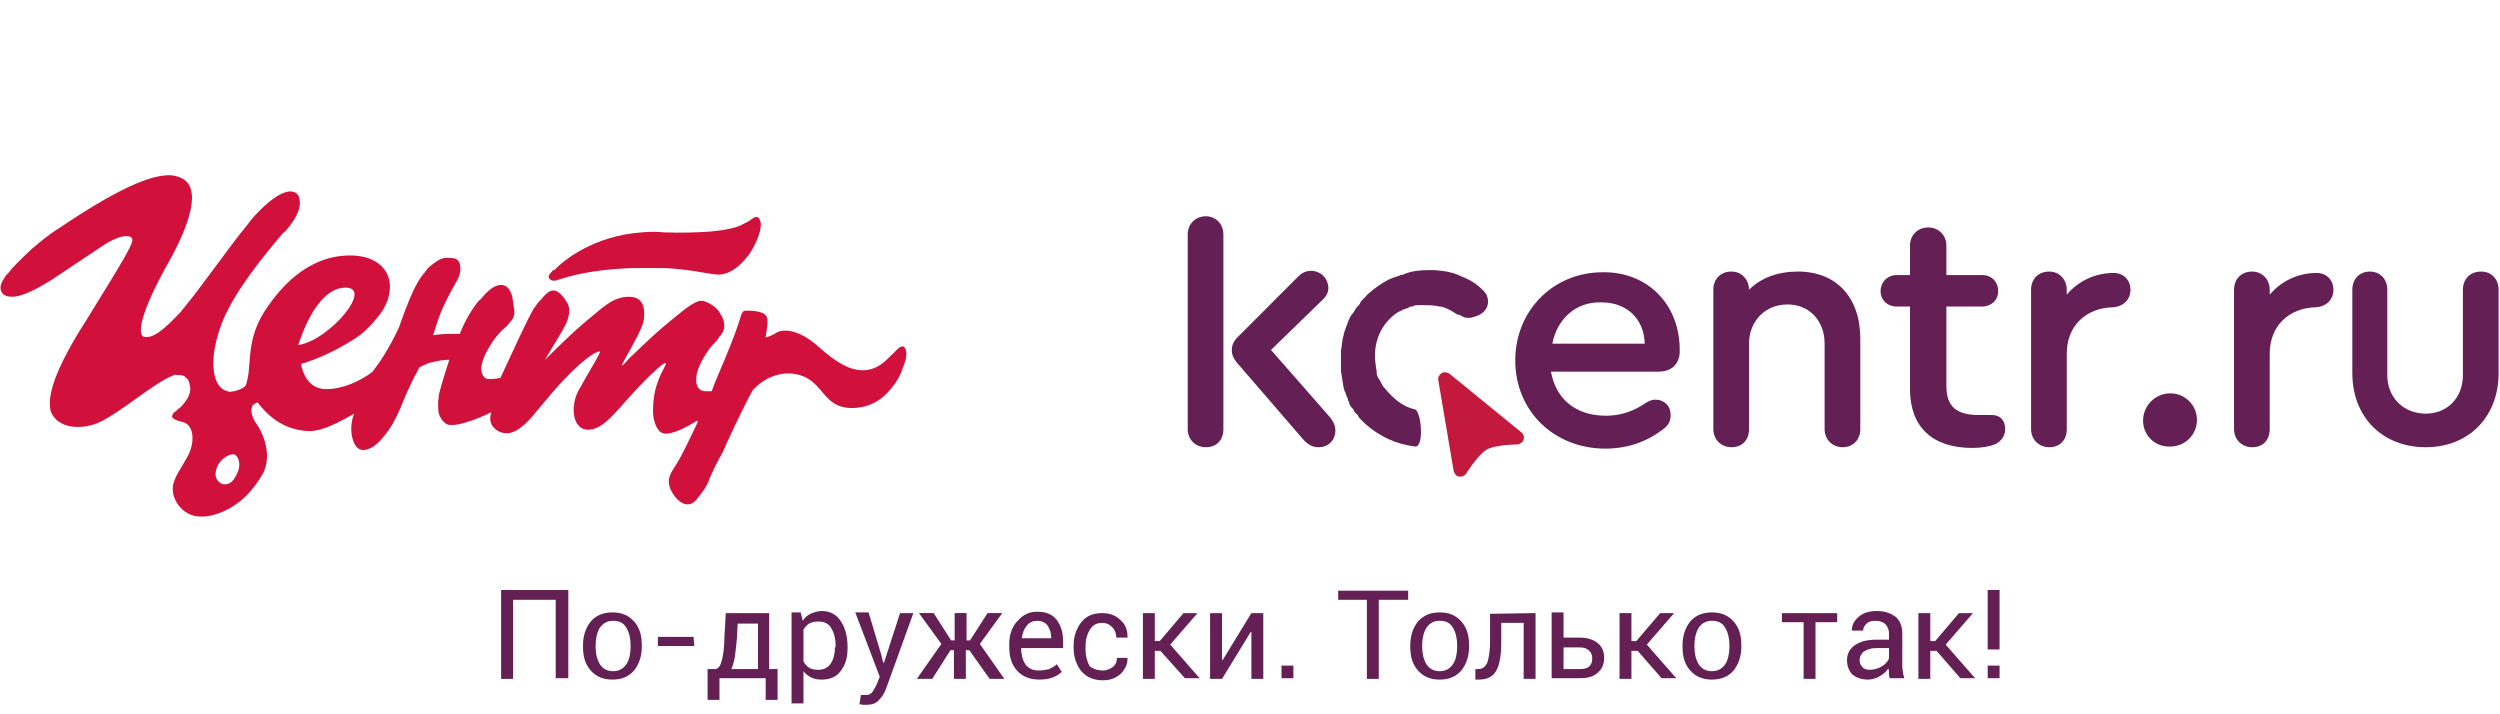 <?xml version="1.0" encoding="UTF-8"?> <!-- Generator: Adobe Illustrator 23.0.6, SVG Export Plug-In . SVG Version: 6.00 Build 0) --> <svg xmlns="http://www.w3.org/2000/svg" xmlns:xlink="http://www.w3.org/1999/xlink" id="Слой_1" x="0px" y="0px" viewBox="0 0 357.2 102" style="enable-background:new 0 0 357.2 102;" xml:space="preserve"> <style type="text/css"> .st0{fill:#642054;} .st1{fill:#C2193D;} .st2{fill:#D1103B;} </style> <g> <path class="st0" d="M81.1,96.9h-1.7V85.7h-6.1V97h-1.7V84.3h9.6v12.6H81.1z"></path> <path class="st0" d="M83.3,92.2c0-1.4,0.4-2.5,1.1-3.4c0.8-0.9,1.8-1.3,3.1-1.3c1.3,0,2.3,0.4,3.1,1.3c0.8,0.9,1.1,2,1.1,3.4v0.2 c0,1.4-0.4,2.5-1.1,3.4c-0.8,0.9-1.8,1.3-3.1,1.3c-1.3,0-2.3-0.4-3.1-1.3c-0.8-0.9-1.1-2-1.1-3.4V92.2z M85.1,92.4 c0,1,0.2,1.8,0.6,2.5c0.4,0.6,1,1,1.9,1c0.8,0,1.4-0.3,1.9-1c0.4-0.6,0.6-1.5,0.6-2.5v-0.2c0-1-0.2-1.8-0.6-2.5s-1-1-1.9-1 c-0.8,0-1.4,0.3-1.9,1c-0.4,0.7-0.6,1.5-0.6,2.5V92.4z"></path> <path class="st0" d="M99.2,92.3H94V91h5.1L99.2,92.3L99.2,92.3z"></path> <path class="st0" d="M102.1,95.6c0.5,0,0.8-0.4,1-1.1s0.4-1.9,0.4-3.4l0.2-3.5h6.2v8h1.2v4.4h-1.7v-3.1h-6.6v3.1h-1.7v-4.4H102.1z M105.3,91.1c-0.1,1.1-0.2,2-0.3,2.7c-0.1,0.7-0.3,1.3-0.5,1.8h3.8v-6.5h-2.9L105.3,91.1z"></path> <path class="st0" d="M121.1,92.6c0,1.4-0.3,2.4-1,3.3c-0.6,0.8-1.5,1.2-2.7,1.2c-0.6,0-1.1-0.1-1.5-0.3c-0.4-0.2-0.8-0.5-1.1-0.9 v4.6h-1.7v-13h1.3l0.3,1.2c0.3-0.5,0.7-0.8,1.1-1c0.5-0.2,1-0.4,1.6-0.4c1.2,0,2.1,0.5,2.7,1.4s1,2.1,1,3.7 C121.1,92.4,121.1,92.6,121.1,92.6z M119.4,92.4c0-1.1-0.2-1.9-0.6-2.6s-1-1-1.9-1c-0.5,0-0.9,0.1-1.3,0.3 c-0.3,0.2-0.6,0.5-0.8,0.9v4.5c0.2,0.4,0.5,0.7,0.8,0.9c0.3,0.2,0.8,0.3,1.3,0.3c0.8,0,1.4-0.3,1.8-0.9s0.6-1.4,0.6-2.3L119.4,92.4 L119.4,92.4z"></path> <path class="st0" d="M125.9,93.5l0.3,1.2h0.1l2.3-7.1h1.9l-3.9,10.8c-0.2,0.6-0.6,1.2-1,1.6c-0.4,0.5-1,0.7-1.8,0.7 c-0.1,0-0.3,0-0.5,0s-0.4-0.1-0.5-0.1l0.2-1.3c0,0,0.1,0,0.3,0c0.2,0,0.4,0,0.5,0c0.4,0,0.7-0.2,0.9-0.5c0.2-0.3,0.4-0.7,0.6-1.1 l0.4-1l-3.5-9.2h1.9L125.9,93.5z"></path> <path class="st0" d="M138.5,92.9H138V97h-1.7v-4.1h-0.5l-2.6,4.1H131l3.5-5l-3.2-4.4h2.1l2.5,3.9h0.5v-3.9h1.7v3.9h0.5l2.5-3.9h2.1 L140,92l3.5,5h-2.1L138.5,92.9z"></path> <path class="st0" d="M148.5,97.1c-1.3,0-2.4-0.4-3.2-1.3s-1.1-2-1.1-3.4V92c0-1.3,0.4-2.5,1.2-3.3c0.8-0.9,1.7-1.3,2.8-1.3 c1.3,0,2.2,0.4,2.8,1.2c0.6,0.8,0.9,1.8,0.9,3.1v0.9h-6l0,0c0,0.9,0.2,1.7,0.6,2.3c0.4,0.6,1.1,0.9,1.9,0.9c0.6,0,1.1-0.1,1.5-0.2 c0.4-0.2,0.8-0.4,1.1-0.7l0.7,1.1c-0.3,0.3-0.8,0.6-1.3,0.8C149.9,97,149.2,97.1,148.5,97.1z M148.2,88.7c-0.6,0-1.1,0.2-1.5,0.7 s-0.6,1-0.7,1.8l0,0h4.2v-0.1c0-0.7-0.2-1.2-0.5-1.7C149.4,89,148.9,88.7,148.2,88.7z"></path> <path class="st0" d="M157.6,95.8c0.5,0,1-0.2,1.4-0.5s0.6-0.8,0.6-1.3h1.5v0.1c0,0.8-0.3,1.5-1,2.2c-0.7,0.6-1.5,0.9-2.5,0.9 c-1.3,0-2.3-0.4-3.1-1.3c-0.7-0.9-1.1-2-1.1-3.3v-0.4c0-1.3,0.4-2.4,1.1-3.3c0.7-0.9,1.7-1.3,3-1.3c1,0,1.9,0.3,2.6,1 c0.7,0.6,1,1.4,1,2.4v0.1h-1.6c0-0.6-0.2-1.1-0.6-1.5c-0.4-0.4-0.8-0.6-1.4-0.6c-0.8,0-1.4,0.3-1.8,1c-0.4,0.7-0.6,1.4-0.6,2.4v0.4 c0,0.9,0.2,1.7,0.6,2.4C156.1,95.5,156.7,95.8,157.6,95.8z"></path> <path class="st0" d="M165.8,93H165v4h-1.7v-9.4h1.7v4h0.7l3.4-4h2l0,0l-3.9,4.5l4.2,4.8l0,0h-2.1L165.8,93z"></path> <path class="st0" d="M178.8,87.6h1.7V97h-1.7v-6.7h-0.1l-4.1,6.7h-1.7v-9.4h1.7v6.7h0.1L178.8,87.6z"></path> <path class="st0" d="M184.8,96.9h-1.7v-1.8h1.7V96.9z"></path> <path class="st0" d="M201.2,85.7H197V97h-1.7V85.7h-4.1v-1.3h10V85.7z"></path> <path class="st0" d="M201.5,92.2c0-1.4,0.4-2.5,1.1-3.4c0.8-0.9,1.8-1.3,3.1-1.3s2.3,0.4,3.1,1.3s1.1,2,1.1,3.4v0.2 c0,1.4-0.4,2.5-1.1,3.4c-0.8,0.9-1.8,1.3-3.1,1.3s-2.3-0.4-3.1-1.3s-1.1-2-1.1-3.4V92.2z M203.2,92.4c0,1,0.2,1.8,0.6,2.5 c0.4,0.6,1,1,1.9,1c0.8,0,1.4-0.3,1.9-1c0.4-0.6,0.6-1.5,0.6-2.5v-0.2c0-1-0.2-1.8-0.6-2.5c-0.4-0.7-1-1-1.9-1 c-0.8,0-1.4,0.3-1.9,1c-0.4,0.7-0.6,1.5-0.6,2.5V92.4z"></path> <path class="st0" d="M219.4,87.6V97h-1.7v-8h-3.2v2.7c0,1.8-0.2,3.2-0.7,4.1s-1.3,1.3-2.5,1.3h-0.5v-1.5h0.4c0.6,0,1-0.3,1.3-0.9 c0.2-0.6,0.4-1.6,0.4-3v-4L219.4,87.6L219.4,87.6z"></path> <path class="st0" d="M223.4,91.1h2.3c1.1,0,2,0.3,2.6,0.8s0.9,1.2,0.9,2.1s-0.3,1.6-0.9,2.1c-0.6,0.6-1.5,0.8-2.6,0.8h-4v-9.4h1.7 V91.1z M223.4,92.5v3.1h2.3c0.6,0,1.1-0.1,1.4-0.4c0.3-0.3,0.4-0.7,0.4-1.1s-0.1-0.8-0.4-1.1s-0.7-0.5-1.4-0.5H223.4z"></path> <path class="st0" d="M234,93h-0.9v4h-1.7v-9.4h1.7v4h0.7l3.4-4h2l0,0l-3.9,4.5l4.2,4.8l0,0h-2.1L234,93z"></path> <path class="st0" d="M240.4,92.2c0-1.4,0.4-2.5,1.1-3.4c0.8-0.9,1.8-1.3,3.1-1.3s2.3,0.4,3.1,1.3s1.1,2,1.1,3.4v0.2 c0,1.4-0.4,2.5-1.1,3.4c-0.8,0.9-1.8,1.3-3.1,1.3s-2.3-0.4-3.1-1.3s-1.1-2-1.1-3.4V92.2z M242.1,92.4c0,1,0.2,1.8,0.6,2.5 c0.4,0.6,1,1,1.9,1c0.8,0,1.4-0.3,1.9-1c0.4-0.6,0.6-1.5,0.6-2.5v-0.2c0-1-0.2-1.8-0.6-2.5c-0.4-0.7-1-1-1.9-1 c-0.8,0-1.4,0.3-1.9,1c-0.4,0.7-0.6,1.5-0.6,2.5V92.4z"></path> <path class="st0" d="M262.5,88.9h-3.1V97h-1.7v-8.1h-3.1v-1.3h7.9L262.5,88.9L262.5,88.9z"></path> <path class="st0" d="M270,96.9c-0.1-0.3-0.1-0.5-0.1-0.7s0-0.4-0.1-0.7c-0.3,0.5-0.7,0.8-1.2,1.1c-0.5,0.3-1.1,0.5-1.7,0.5 c-1,0-1.7-0.3-2.2-0.7c-0.5-0.5-0.8-1.2-0.8-2.1s0.4-1.6,1.1-2.1s1.7-0.8,3-0.8h1.9v-0.9c0-0.5-0.2-1-0.5-1.3s-0.8-0.5-1.4-0.5 s-1,0.1-1.3,0.4s-0.5,0.6-0.5,1h-1.6V90c0-0.7,0.3-1.3,1-1.9s1.6-0.8,2.6-0.8c1.1,0,1.9,0.3,2.6,0.8c0.6,0.5,1,1.3,1,2.3V95 c0,0.3,0,0.7,0.1,1c0,0.3,0.1,0.6,0.2,0.9H270z M267.2,95.7c0.6,0,1.2-0.2,1.7-0.5s0.8-0.7,1-1.1v-1.5H268c-0.7,0-1.2,0.2-1.7,0.5 c-0.4,0.3-0.6,0.8-0.6,1.2c0,0.4,0.1,0.7,0.4,1C266.3,95.6,266.7,95.7,267.2,95.7z"></path> <path class="st0" d="M276.7,93h-0.9v4h-1.7v-9.4h1.7v4h0.7l3.4-4h2l0,0l-3.9,4.5l4.2,4.8l0,0h-2.1L276.7,93z"></path> <path class="st0" d="M285.7,92.8H284v-8.5h1.7V92.8z M285.7,96.9H284v-1.8h1.7V96.9z"></path> </g> <g> <path class="st0" d="M240,50v0.2c0,1.7-1.1,2.9-3,2.9h-15.4c0.7,3.9,3.5,6.3,7.9,6.3c2.1,0,4-0.7,5.6-1.8c0.5-0.3,0.9-0.5,1.4-0.5 c1.3,0,2.2,0.9,2.2,2.2c0,0.9-0.3,1.5-1.3,2.2c-2.3,1.7-5,2.6-8,2.6c-7.4,0-12.9-5.4-12.9-12.6c0-7.1,5.4-12.6,12.5-12.6 C235.3,38.8,240,43.4,240,50z M221.8,49.1h13.2c-0.1-3.5-2.5-5.9-6.2-5.9C225.2,43.1,222.5,45.5,221.8,49.1z"></path> <path class="st0" d="M265.8,48.4v12.9c0,1.6-1.1,2.6-2.5,2.6c-1.5,0-2.6-1.1-2.6-2.6V49.1c0-3.3-2.2-5.6-5.3-5.6 c-3.2,0-5.5,2.4-5.5,5.6v12.2c0,1.6-1,2.6-2.5,2.6c-1.5,0-2.6-1.1-2.6-2.6V41.4c0-1.5,1-2.6,2.6-2.6c1.4,0,2.5,1.1,2.5,2.6 c1.7-1.7,4.1-2.6,7-2.6C262.3,38.8,265.8,42.4,265.8,48.4z"></path> <path class="st0" d="M286.5,61.3c0,1-0.6,1.8-1.5,2.2c-0.8,0.3-1.8,0.5-3.2,0.5c-5.7,0-8.9-3-8.9-8.4V43.8H271 c-1.3,0-2.3-0.9-2.3-2.2c0-1.3,1-2.3,2.3-2.3h1.9v-4.2c0-1.5,1.1-2.6,2.6-2.6c1.5,0,2.6,1.1,2.6,2.6v4.2h5.1c1.4,0,2.3,1,2.3,2.3 s-1,2.2-2.3,2.2h-5.1v11.3c0,3,1.4,4.2,4.7,4.2c0.6,0,1,0,1.5,0C285.7,59.2,286.5,60,286.5,61.3z"></path> <path class="st0" d="M304.4,41.4c0,1.4-1,2.4-2.5,2.5c-3.9,0.1-6.6,2.7-6.6,6.6v10.8c0,1.6-1,2.6-2.5,2.6s-2.6-1.1-2.6-2.6V41.4 c0-1.5,1-2.6,2.6-2.6c1.4,0,2.5,1.1,2.5,2.6v0.7c1.6-1.9,4-3.1,6.7-3.1C303.4,39,304.4,40,304.4,41.4z"></path> <path class="st0" d="M306.2,60.1c0-2.1,1.7-3.9,3.9-3.9c2.1,0,3.8,1.7,3.8,3.8c0,2.1-1.7,3.8-3.8,3.8 C307.9,63.9,306.2,62.2,306.2,60.1z"></path> <path class="st0" d="M333.4,41.4c0,1.4-1,2.4-2.5,2.5c-3.9,0.1-6.6,2.7-6.6,6.6v10.8c0,1.6-1,2.6-2.5,2.6c-1.5,0-2.6-1.1-2.6-2.6 V41.4c0-1.5,1-2.6,2.6-2.6c1.4,0,2.5,1.1,2.5,2.6v0.7c1.6-1.9,4-3.1,6.7-3.1C332.4,39,333.4,40,333.4,41.4z"></path> <path class="st0" d="M336.1,53.3V41.4c0-1.5,1-2.6,2.5-2.6s2.5,1.1,2.5,2.6v12.2c0,3.2,2.3,5.5,5.5,5.5c3.1,0,5.3-2.3,5.3-5.5V41.4 c0-1.5,1-2.6,2.6-2.6c1.5,0,2.5,1.1,2.5,2.6v11.9c0,6.3-4.3,10.6-10.4,10.6C340.4,63.9,336.1,59.6,336.1,53.3z"></path> <path class="st0" d="M190.8,61.5c0,1.4-1,2.4-2.4,2.4c-0.8,0-1.4-0.3-2.1-1l-9.5-11c-0.6-0.7-0.8-1.3-0.8-1.8 c0-0.7,0.2-1.3,0.8-1.9l8.7-8.7c0.5-0.5,1.1-0.8,1.8-0.8c1.4,0,2.4,1,2.5,2.4c0,0.7-0.3,1.3-1,1.9l-7.2,7l8.5,9.7 C190.6,60.4,190.8,60.9,190.8,61.5z"></path> <path class="st0" d="M172.3,30.9c-1.5,0-2.6,1.1-2.6,2.6v27.8c0,1.5,1.1,2.6,2.6,2.6s2.5-1,2.5-2.6V33.5 C174.8,32,173.7,30.9,172.3,30.9z"></path> <path class="st1" d="M207.1,53.4c-0.3-0.2-0.8-0.3-1.1-0.1c-0.3,0.2-0.6,0.6-0.5,1l2.2,13c0.1,0.3,0.3,0.7,0.7,0.8 c0.1,0,0.1,0,0.2,0c0.3,0,0.6-0.1,0.8-0.3c0,0,1.6-2.6,2.9-3.5c1.3-0.8,4.6-0.8,4.6-0.8c0.3-0.1,0.7-0.3,0.8-0.7 c0.1-0.3,0-0.8-0.3-1L207.1,53.4z"></path> <path class="st0" d="M212.5,42.4c-0.1-0.3-0.3-0.7-0.8-1.1c-0.8-0.8-1.8-1.4-2.9-1.8c-1.1-0.6-2.5-0.8-3.8-0.9c-0.1,0-0.1,0-0.2,0 c-0.1,0-0.3,0-0.5,0c-0.1,0-0.2,0-0.3,0c-1,0-2.2,0.1-3.2,0.5c-0.1,0-0.1,0-0.2,0.1c-0.1,0-0.3,0.1-0.5,0.1 c-0.1,0.1-0.3,0.1-0.5,0.2c-0.1,0-0.2,0.1-0.3,0.1c-0.1,0-0.2,0.1-0.3,0.1c-0.2,0.1-0.5,0.2-0.7,0.3c-0.9,0.5-1.8,1.1-2.6,1.8 l-0.1,0.1c-0.2,0.1-0.3,0.3-0.5,0.5c-0.1,0.1-0.2,0.2-0.5,0.5c-0.1,0.1-0.2,0.2-0.3,0.5c-0.1,0.2-0.3,0.3-0.5,0.6 c-0.1,0.1-0.2,0.2-0.2,0.3c-0.1,0.2-0.3,0.5-0.5,0.7c-0.1,0.1-0.1,0.2-0.2,0.3c-0.1,0.2-0.2,0.5-0.3,0.7c0,0.1-0.1,0.2-0.1,0.3 c-0.1,0.2-0.2,0.5-0.3,0.8c0,0.1-0.1,0.2-0.1,0.3c-0.1,0.2-0.1,0.5-0.2,0.8c0,0.1-0.1,0.3-0.1,0.5c0,0.2-0.1,0.5-0.1,0.7 s0,0.3-0.1,0.6c0,0.2,0,0.5,0,0.7v0.1c0,0.1,0,0.3,0,0.5v0.1l0,0c0,0.1,0,0.2,0,0.3l0,0l0,0l0,0c0,0.2,0,0.6,0,0.8 c0,0.1,0,0.3,0,0.5c0,0.2,0.1,0.5,0.1,0.7c0,0.2,0.1,0.3,0.1,0.6c0,0.2,0.1,0.5,0.1,0.6v0.1c0,0.1,0.1,0.3,0.1,0.5 c0,0.1,0.1,0.2,0.1,0.3s0,0.1,0.1,0.2c0.1,0.2,0.1,0.3,0.2,0.6c0.1,0.2,0.2,0.3,0.2,0.6c0.1,0.1,0.2,0.3,0.2,0.5 c0,0.1,0.1,0.2,0.1,0.2c0.1,0.1,0.1,0.2,0.2,0.3l0.1,0.1l0,0c0.1,0.1,0.2,0.2,0.2,0.3c0.1,0.2,0.3,0.5,0.5,0.6 c0.1,0.1,0.2,0.3,0.3,0.5l0.1,0.1c0.2,0.2,0.3,0.3,0.6,0.6c0,0,0.1,0,0.1,0.1c2.1,1.9,4.6,3,7.2,3.3c1.3,0.1,0.9-4.9,0-5.3 c-1.4-0.3-2.6-1.1-3.8-2.4l-0.1-0.1c-0.1-0.2-0.3-0.3-0.5-0.6l-0.1-0.1l-0.1-0.1c0-0.1-0.1-0.1-0.1-0.2c-0.1-0.2-0.3-0.6-0.5-0.9 c0,0,0-0.1-0.1-0.1c-0.1-0.2-0.2-0.5-0.2-0.7v-0.1c0-0.1,0-0.1,0-0.2c0-0.1-0.1-0.3-0.1-0.5v-0.1l0,0c-0.6-3.3,0.7-6.3,3.3-7.9 c0,0,0,0,0.1,0c0.2-0.1,0.3-0.2,0.6-0.3c0.2-0.1,0.3-0.1,0.6-0.2c0,0,0.1,0,0.1-0.1c0.1-0.1,0.3-0.1,0.5-0.1c0.1,0,0.1-0.1,0.2-0.1 l0,0c0.2-0.1,0.5-0.1,0.8-0.1c0.1,0,0.2,0,0.5,0c0.8,0,1.6,0,2.4,0.2c0.1,0,0.2,0,0.2,0c0.8,0.2,1.5,0.6,2.1,1 c0.2,0.1,0.3,0.2,0.6,0.2l0,0c0.7,0.5,1.3,0.5,1.9,0.3C212.2,44.9,212.9,43.7,212.5,42.4z"></path> </g> <g> <path class="st2" d="M79.1,40.1c0,0,0.1,0,0.2,0h0.1c2-0.7,5.3-1.6,10.9-1.8c0.2,0,0.3,0,0.5,0c0.2,0,0.4,0,0.6,0 c1.2,0,2.4,0,3.6,0c2.2,0.1,4,0.4,5.2,0.6c1.2,0.2,2.2,0.4,2.9,0.3c1.2-0.2,2.3-0.9,3.4-2.2c0.2-0.2,0.3-0.4,0.5-0.6 c0.9-1.3,1.8-3.3,1.7-4.5c-0.1-0.6-0.3-0.9-0.6-0.9c-0.3,0-0.7,0.3-1.1,0.6c-0.2,0.1-0.4,0.2-0.6,0.3c-0.7,0.4-1.7,0.9-5.1,1.2 c-1.7,0.1-3.8,0.2-6.4,0.1c-1-0.1-2.2-0.1-3.2,0c-6.9,0.5-11.2,4-12.5,5.4L79,38.6c-0.1,0.1-0.1,0.1-0.1,0.2 c-0.1,0.1-0.2,0.1-0.2,0.2c-0.1,0-0.1,0.1-0.1,0.1c-0.1,0.1-0.2,0.3-0.2,0.5C78.4,39.8,78.7,40.1,79.1,40.1z"></path> <path class="st2" d="M129,49.5c-0.6,0-0.8,0.5-1.9,1.5c-1,1-2.1,1.9-3.8,1.9c-1.8,0-3.6-0.9-6.4-3.4c-2.8-2.5-5-2.5-5.9-2 c-0.9,0.6-1.6,0.7-1.6,0.7s0,0,0.2-1.4c0.2-1.4,0-1.9-1-2.2c-1-0.3-2.2-0.2-2.2-0.2c-0.1,0-0.3,0.1-0.5,0.6c0,0-0.6,2.1-1.6,4.5 c-0.8,2.1-2.2,5.1-2.6,6.4c-0.2,0-0.5,0-0.9,0c-0.7,0-1.5-0.5-1.3-2.1c0.1-1.2,1.1-3,2.2-4.4c0.2-0.2,0.4-0.4,0.6-0.6 s0.3-0.4,0.4-0.6c1.4-1.3,0.6-2.8,0.2-3.4c-0.3-0.6-0.9-1.2-2.1-1.7c-1.1-0.5-2.4,0.6-5.2,2.9c-2.8,2.3-5.1,4.7-5.6,5.1 c-0.5,0.5-1,1.2-1.1,1.1c-0.1-0.1,0.3-0.7,1.5-2.9c1.2-2.2,1.5-3,1.6-3.7c0.1-0.8,0.3-3.2-2.1-3.2s-3.7,1.5-6.4,3.7 c-2.6,2.2-5.6,5.3-5.6,5.3s0,0,0.2-0.4c0.2-0.4,2.2-3.5,2.8-4.8c0.6-1.3,0.5-2.5,0.1-3c-0.3-0.5-1.1-1.7-1.9-1.7 c-0.7,0-1.2,0.6-1.9,1.4c-0.3,0.3-0.6,0.7-0.8,1c-0.7,0.9-4,8.2-4.9,10.1c-0.5,0.1-1.9,0.3-2.2,0c-0.5-0.5-0.9-1.3,0-3.3 c0.5-1,1.1-2,1.7-2.7c0.5-0.6,0.9-1,1.3-1.3c0.2-0.2,0.4-0.4,0.5-0.6c0.8-0.7,0.7-1.6,0.7-1.6c-0.1-0.7-0.2-1.4-0.3-2.1 c0,0-0.3-1.3-1.1-1.6s-1.9,0.1-3.3,1.8c-0.1,0.1-0.1,0.2-0.2,0.2c-0.1,0.1-0.2,0.2-0.3,0.3c-1.2,1.5-2.1,3.3-2.6,4.6 c-0.3,0-0.7,0-1.4,0c-0.9,0-1.8,0.1-2.4,0.2c0,0,0.1-0.5,0.8-2.5c0.7-2,2.2-4.6,2.8-5.7c0.5-1.1,0.4-2.7-0.7-2.8 c-1.5-0.2-1.9,0-3.3,1.1c-0.3,0.2-0.6,0.6-0.8,0.9c-1.2,1.3-2.3,3.9-3.7,7.9C55.5,50,54.1,52,53.3,53c-0.1,0.1-0.1,0.2-0.2,0.2l0,0 l0,0l0,0c-0.2,0.2-3.2,2.4-6.5,2.4c-2.7,0-3.4-2.6-3.6-3.6c1.1-0.3,4-1.3,7.2-3.3c1.7-1,2.8-2.2,3.6-3.2c1.5-1.7,2-3.4,1.9-4.9 c-0.2-2.3-2.1-4.1-5.7-4.1c-3.4,0-7,1.5-10.3,5.4c-0.5,0.6-0.9,1.1-1.3,1.7c-3.5,4.8-2.3,8.4-3.2,11.2c0,0.1-0.1,0.2-0.1,0.3 c-0.6,0.6-1.5,0.8-2.3,0.9c-0.8-0.2-1.1-0.5-1.1-0.5c-1-0.7-2-3.4-0.3-8.5c1.6-5,7.1-11.4,8.7-13.3c0.2-0.3,0.5-0.5,0.7-0.7 c2.2-2.5,2.3-4.1,1.8-5.1c-0.6-0.9-2.4-1.1-6,2.7c-0.4,0.4-0.8,0.9-1.4,1.7c-2.5,3-6.7,9.1-9.1,11.9c-0.2,0.3-0.4,0.5-0.6,0.7 c-2,2.1-3.7,3.6-5,3.2c-1.1-0.6,0.2-4.7,3.8-11c3.6-6.6,3.9-10.3,1.9-11.5c-0.7-0.4-1.6-0.7-2.9-0.5c-2.6,0.3-7,2.2-14.7,7.4 c-1.5,0.9-2.9,2.1-4.1,3.1c0,0,0,0.1,0.1,0.1l-0.1-0.1c-1.7,1.6-2.8,2.7-3.3,3.4c-0.2,0.2-0.4,0.4-0.5,0.6 c-0.5,0.7-0.7,1.3-0.6,1.8c0.1,0.4,0.4,1,1.6,1c0.1,0,0.2,0,0.2,0c2-0.1,5.4-2.4,5.6-2.5l0,0c2.3-1.5,5.2-3.5,7.2-4.8 c2.7-1.8,4.2-1.5,4.2-0.9c0.1,0.6-0.7,2.1-6.6,11.6C6.4,55,7.1,57.6,7.2,58.6c0.2,0.8,1.2,2.4,3.9,2.4c2.6,0,4.2-1.1,8-3.8 c3.2-2.3,4.9-3.4,6.1-3.7c0,0,0,0,0,0.1c0.2,0,0.3,0,0.5,0c0.3,0,0.6,0.1,0.7,0.2c0.1,0.1,0.2,0.2,0.3,0.3c0.3,0.1,0.4,0.9,0.4,0.9 c0.3,0.9-0.2,1.9-0.8,2.6c-0.3,0.4-0.6,0.7-0.8,0.8c-0.2,0.2-0.3,0.3-0.4,0.4L25,58.8c-0.7,0.7-0.6,1.1,1.1,1.5 c1.7,0.4,1.8,3.1,0.6,5.1c-1.1,2-2.2,3.3-2,4.8c0.1,1.5,1.6,3.6,3.9,3.6c2.2,0.1,5.4-1.3,7.5-4c0.6-0.7,1-1.4,1.5-2.2 c1.6-3.3-0.8-6.8-0.8-6.8c-1-1.4-1-2.2-0.7-2.9c0.4-0.3,0.7-0.4,0.7-0.4c2.3,3,4.8,4,7.4,4.1c2.4,0,5.8-2.2,6.4-2.5l0,0 c0,0-0.3,0.6-0.4,1.8c-0.1,1.2,0.3,3.4,1.7,3.4c0.8,0,1.9-0.6,2.9-1.9c0.8-0.9,1.8-2.5,2.7-4.8c1.2-3,2.1-4.4,2.4-5.1 c0.2-0.1,1-0.6,2.1-0.8c1.1-0.3,2.2-0.3,2.2-0.3s-1.1,3.3-1.5,5c0,0.4-0.1,0.8-0.1,1.3s0,0.9,0.1,1.4c0.2,0.6,0.5,1.1,1.1,1.5 c1.6,0.7,6.4-1.7,6.4-1.7s-0.4,1,0.1,1.9c0.4,0.5,1,1.1,2.1,1.1c1.6,0,3.2-1.8,4.4-3.3c1.6-1.9,2.7-3.3,4.5-5.1 c2.7-2.7,4-3.3,4.4-3.3c0.3,0-1.8,3.3-3.1,5.7c-1.2,2.4-0.7,5.5,1.4,5.5c2.2,0,3.9-2.5,6.5-5.3c2.6-2.8,4.4-4.4,4.6-4.2 c0.2,0.2-0.6,1-1.3,3.2c-0.3,0.9-0.5,2.2-0.5,3.6l0,0v0.1c0,0.8,0.2,1.6,0.5,2.2c0.2,0.3,0.4,0.7,0.7,0.8c1.3,0.8,5.1-1.7,5.1-1.7 c0,0.1,0.1,0.1,0.1,0.2c-0.9,1.9-2.2,4.6-2.8,5.6c-0.4,0.7-0.9,1.3-1.2,2.1s-0.1,1.6,0.3,2.3c0.6,1.1,1.8,2.2,2.9,1.6 c0.4-0.2,0.7-0.6,0.9-0.9c0.3-0.3,0.5-0.7,0.7-0.9c0.4-0.6,0.7-1.1,0.9-1.8c1-2.2,1-2.1,1.7-3.4l0,0c0.2-0.3,0.3-0.7,0.5-1 c0-0.1,0.1-0.2,0.1-0.3l0,0c1.4-3.1,3.1-6.5,3.6-7.4c0.1-0.2,0.2-0.4,0.4-0.6c1.4-1.5,3.9-2.8,6.6-2c3.4,1,3.3,4.7,7.4,4.7 c2.7,0,4.6-1.4,5.7-2.9c0.8-0.9,1.4-2.1,1.6-2.9C129.9,50.6,129.4,49.5,129,49.5z M33.9,67.6c-0.7,1.6-1.4,1.6-1.9,1.6 c-0.4,0-1.7-0.7-1-2.4c0.4-1.2,1.7-1.9,2.3-1.9S34.6,66.1,33.9,67.6z M49.2,41.1c4.4-0.2-2.2,7.6-6.6,8.2 C42.7,49.2,44.9,41.3,49.2,41.1z"></path> </g> </svg> 